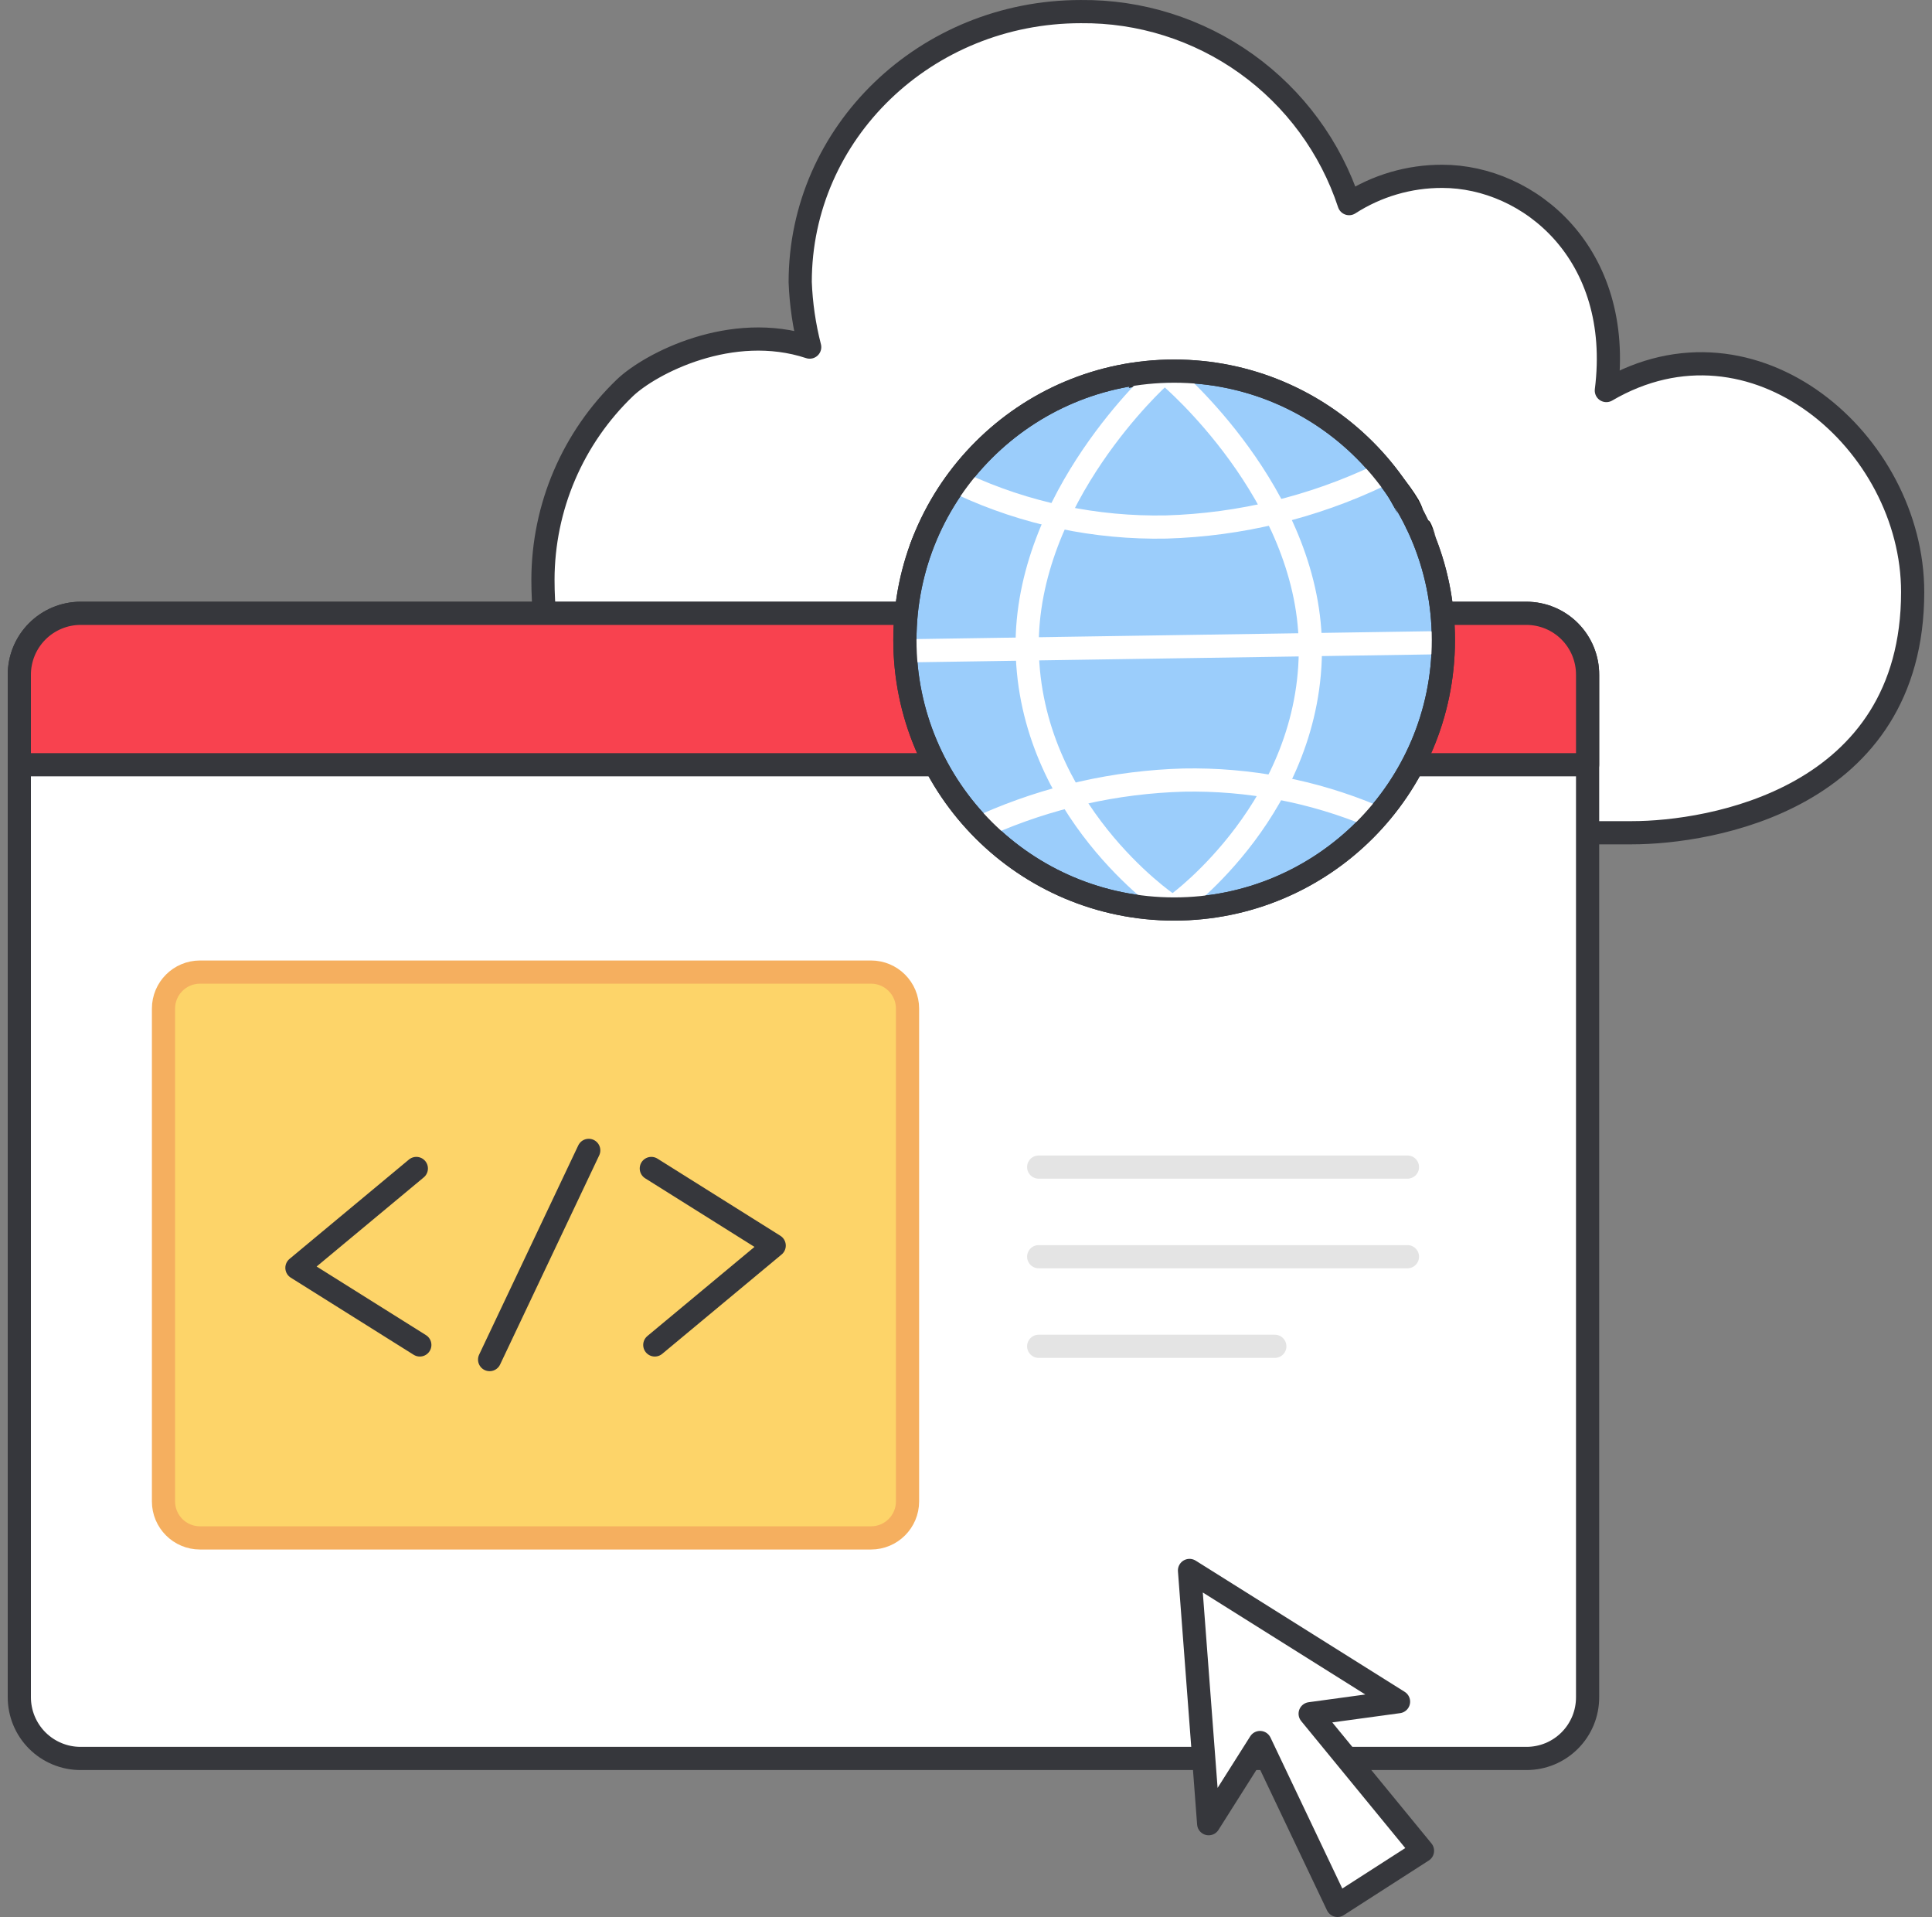 <svg width="125" height="124" viewBox="0 0 125 124" fill="none" xmlns="http://www.w3.org/2000/svg">
<rect x="0" y="0" width="125" height="124" fill="#808080" stroke="none"/>
<path d="M56.941 53.401C53.118 53.569 49.29 53.197 45.571 52.296C38.008 50.271 35.129 44.738 35.129 37.482C35.135 35.165 35.607 32.872 36.519 30.741C37.431 28.611 38.763 26.686 40.435 25.082C42.083 23.513 47.325 20.782 52.387 22.452C52.033 21.076 51.827 19.666 51.773 18.246C51.773 8.573 59.899 0.751 69.925 0.751C73.762 0.711 77.513 1.894 80.634 4.126C83.755 6.359 86.085 9.527 87.287 13.171C89.084 12.013 91.177 11.4 93.315 11.406C98.937 11.406 105.047 16.406 103.93 25.262C113.498 19.662 123.749 28.619 123.749 38.294C123.749 51.73 110.609 53.865 105.597 53.865H92.404" fill="white"/>
<path d="M56.941 53.401C53.118 53.569 49.29 53.197 45.571 52.296C38.008 50.271 35.129 44.738 35.129 37.482C35.135 35.165 35.607 32.872 36.519 30.741C37.431 28.611 38.763 26.686 40.435 25.082C42.083 23.513 47.325 20.782 52.387 22.452C52.033 21.076 51.827 19.666 51.773 18.246C51.773 8.573 59.899 0.751 69.925 0.751C73.762 0.711 77.513 1.894 80.634 4.126C83.755 6.359 86.085 9.527 87.287 13.171C89.084 12.013 91.177 11.4 93.315 11.406C98.937 11.406 105.047 16.406 103.93 25.262C113.498 19.662 123.749 28.619 123.749 38.294C123.749 51.73 110.609 53.865 105.597 53.865H92.404" stroke="#36373C" stroke-width="1.5" stroke-linecap="round" stroke-linejoin="round"/>
<path d="M102.717 43.653V109.776C102.719 110.296 102.619 110.811 102.422 111.293C102.224 111.774 101.934 112.211 101.567 112.58C101.2 112.949 100.764 113.242 100.284 113.442C99.804 113.641 99.289 113.744 98.769 113.745H5.21C4.689 113.745 4.174 113.642 3.693 113.442C3.212 113.243 2.775 112.95 2.407 112.582C2.039 112.213 1.748 111.775 1.549 111.294C1.351 110.812 1.249 110.297 1.25 109.776V43.653C1.248 42.6 1.663 41.589 2.406 40.843C3.149 40.096 4.157 39.675 5.21 39.672H98.769C99.29 39.674 99.805 39.778 100.285 39.979C100.766 40.18 101.202 40.474 101.568 40.844C101.935 41.214 102.225 41.652 102.422 42.134C102.619 42.616 102.72 43.132 102.717 43.653Z" fill="white" stroke="#36373C" stroke-width="1.5" stroke-linejoin="round"/>
<path d="M102.717 43.653V49.468H1.25V43.653C1.248 42.6 1.663 41.589 2.406 40.843C3.149 40.096 4.157 39.675 5.21 39.672H98.769C99.29 39.674 99.805 39.778 100.285 39.979C100.766 40.18 101.202 40.474 101.568 40.844C101.935 41.214 102.225 41.652 102.422 42.134C102.619 42.616 102.72 43.132 102.717 43.653Z" fill="#F8424F" stroke="#36373C" stroke-width="1.5" stroke-linejoin="round"/>
<path d="M75.967 58.798C85.588 58.798 93.387 51.009 93.387 41.402C93.387 31.794 85.588 24.006 75.967 24.006C66.346 24.006 58.547 31.794 58.547 41.402C58.547 51.009 66.346 58.798 75.967 58.798Z" fill="#9BCDFB" stroke="#36373C" stroke-width="1.5" stroke-linejoin="round"/>
<path d="M92.504 41.582L58.902 42.094" stroke="white" stroke-width="1.5" stroke-linecap="round" stroke-linejoin="round"/>
<path d="M86.649 28.263L86.742 28.281C86.607 28.199 86.547 28.171 86.649 28.263ZM66.365 27.58L66 27.999C66.666 27.482 66.347 27.67 66.365 27.58ZM85.6 26.099C85.326 25.961 85.2 25.915 85.2 25.94C85.475 26.079 85.639 26.151 85.6 26.099ZM92.683 43.984L92.717 43.836C92.7 43.82 92.694 43.886 92.683 43.984ZM64.883 54.545L64.948 54.616C65.313 54.878 65.161 54.753 64.883 54.545Z" fill="#202020"/>
<path d="M93.832 41.129L92.98 41.142L92.819 39.642C92.779 39.164 92.669 38.703 92.619 38.169C92.186 36.269 92.576 39.024 92.225 37.427C92.305 36.924 92.245 36.408 92.052 35.937C91.788 35.549 91.559 35.139 91.367 34.711L91.535 34.701C91.169 33.928 90.82 33.341 90.928 33.274C90.625 32.853 90.346 32.416 90.094 31.963C89.323 30.925 90.339 32.946 90.43 33.223L89.64 31.804C89.392 31.474 89.181 31.119 89.008 30.745L89.731 31.609L88.923 30.476C88.741 30.282 88.548 30.099 88.346 29.927C88.031 29.663 87.767 29.343 87.568 28.984C88.168 29.551 88.883 30.255 88.622 29.827L87.722 29.016C87.655 28.881 88.241 29.473 87.879 29.05L86.746 28.28H86.764C86.196 27.834 85.604 27.421 84.991 27.04C85.341 27.254 85.458 27.261 85.108 27.04L83.837 26.4C84.229 26.585 83.879 26.3 83.301 26.023C82.996 25.867 82.68 25.734 82.356 25.623C82.165 25.581 81.972 25.552 81.777 25.536C81.348 25.496 80.93 25.378 80.544 25.187C80.691 25.212 80.835 25.251 80.975 25.302C80.754 25.199 80.527 25.112 80.295 25.04C80.173 25.2 79.153 24.896 78.095 24.806C77.611 24.728 77.12 24.699 76.631 24.72C76.223 24.73 75.94 24.765 75.902 24.848C74.886 24.732 75.821 24.737 77.152 24.648L76.057 24.512L77.357 24.538C76.163 24.372 74.948 24.445 73.783 24.754C73.233 24.797 74.183 24.429 72.627 24.747C70.477 25.331 73.08 24.859 71.804 25.233L70.827 25.318C69.452 25.84 68.121 26.47 66.845 27.2C66.686 27.301 66.536 27.416 66.396 27.542C65.224 28.392 64.171 29.395 63.267 30.526C63.425 30.307 62.733 30.932 62.638 31.037C62.243 31.605 61.884 32.198 61.563 32.812C61.978 31.994 61.91 31.993 61.919 31.795C61.664 32.19 61.438 32.602 61.243 33.03C61.349 32.779 61.457 32.522 61.243 32.798C60.915 33.455 60.633 34.133 60.398 34.828C60.468 34.718 60.58 34.493 60.672 34.305C60.406 34.787 60.081 35.918 59.751 36.632C59.737 36.555 59.791 36.291 59.776 36.215C59.999 35.807 60.138 35.359 60.187 34.897C59.679 36.331 60.032 35.242 59.717 35.91C59.569 36.259 59.484 36.631 59.465 37.01C59.459 37.225 59.503 37.276 59.577 37.15C59.285 38.045 59.13 38.979 59.119 39.921L59.014 39.677C58.987 40.055 58.98 40.434 58.993 40.812L58.862 39.879C58.77 40.973 58.83 41.079 58.884 41.208C58.999 41.699 59.045 42.204 59.022 42.708L58.902 42.724C58.985 43.66 59.302 43.93 59.265 44.668C59.491 45.536 59.165 43.13 59.565 45.19C59.641 45.779 59.763 46.361 59.93 46.931C60.219 47.542 59.872 46.409 59.778 45.992L60.283 47.602C60.392 47.964 60.413 48.213 60.483 48.429C60.549 48.684 60.633 48.934 60.737 49.176C60.933 49.645 61.192 50.086 61.507 50.485C61.281 50.046 61.441 50.185 61.501 50.196C61.53 50.196 61.536 50.169 61.457 50.017L60.964 49.073L61.742 50.511C61.99 51.013 62.318 51.472 62.714 51.869L62.132 51.369C62.385 51.7 62.715 52.036 62.867 52.202H62.718C63.199 52.65 63.657 53.124 64.089 53.62C64.443 53.994 64.856 54.308 65.311 54.549C64.711 54.357 66.16 55.183 66.579 55.566C65.505 55.045 63.942 53.479 63.735 53.466C64.059 53.926 64.535 54.144 64.882 54.551C64.6 54.332 64.306 54.128 64.003 53.94C64.522 54.494 65.115 54.974 65.767 55.364L66.534 55.817L67.283 56.183C66.709 55.877 66.158 55.529 65.634 55.143C65.886 55.066 66.351 55.654 66.907 55.796C67.265 56.055 67.642 56.286 68.036 56.487C68.406 56.633 68.767 56.8 69.118 56.987L68.718 56.82C69.772 57.378 70.86 57.87 71.976 58.294C72.776 58.576 74.384 58.594 73.819 58.456C74.16 58.475 73.458 58.394 72.826 58.297C72.202 58.151 71.66 57.973 72.275 57.997C73.402 58.531 74.727 58.397 77.341 58.433C76.192 58.614 78.041 58.555 77.004 58.702C77.637 58.696 78.263 58.573 78.852 58.34L79.245 58.368C79.612 58.27 79.966 58.125 80.298 57.939C80.391 57.896 80.51 57.849 80.753 57.765C81.154 57.641 81.546 57.488 81.926 57.307C81.175 57.673 82.903 57.077 82.335 57.364C82.922 57.144 83.481 56.853 84 56.5L83.924 56.553C85.236 55.922 86.439 55.086 87.489 54.076L87.289 54.19C88.46 53.058 89.495 51.793 90.374 50.421C91.256 49.024 91.916 47.499 92.33 45.9C92.227 46.246 92.103 46.585 91.958 46.916C92.263 45.956 92.505 44.978 92.683 43.987C92.671 44.222 92.643 44.456 92.599 44.687C92.68 44.676 92.817 44.321 92.935 43.587L92.879 43.287L92.994 42.997C93.056 41.865 92.852 43.318 92.894 42.189C92.993 41.85 93.048 41.499 93.056 41.145L93.922 41.132C93.907 41.905 93.845 42.677 93.737 43.443C93.695 43.854 93.782 43.626 93.837 43.472C93.519 44.572 93.799 44.561 93.664 45.172L93.037 46.719C92.879 47.371 93.115 46.899 93.137 46.957C92.671 48.422 91.998 49.811 91.137 51.084L89.85 52.799L88.528 54.288C87.884 54.783 88.544 54.031 87.754 54.732C88.34 54.309 87.843 54.911 87.173 55.422L86.294 56.138C86.075 56.304 85.994 56.377 86.208 56.289C85.689 56.445 84.908 57.01 84.193 57.297C83.493 57.623 82.958 57.84 83.1 57.588C81.921 58.02 82.178 58.095 82.531 57.988L81.544 58.359L80.605 58.625C80.005 58.825 79.422 58.953 78.832 59.096C78.632 59.102 78.116 59.221 77.425 59.243L76.284 59.32L75.004 59.283C74.568 59.279 74.133 59.239 73.704 59.162L72.504 58.962C71.953 58.829 71.412 58.655 70.886 58.444C71.707 58.818 70.791 58.534 69.962 58.288L70.655 58.682L68.822 57.988L68.362 57.769C68.062 57.624 68.462 57.727 67.722 57.341C66.581 56.672 66.472 56.727 65.822 56.377L65.975 56.514L65.252 56C64.719 55.61 67.237 57.257 65.527 55.931C65.295 55.839 65.073 55.726 64.862 55.593C64.531 55.394 64.234 55.145 63.98 54.855C64.808 55.593 64.764 55.42 64.488 55.121L63.353 54.081C63.423 54.248 63.504 54.409 63.596 54.565C60.235 51.341 58.248 46.945 58.051 42.292C58.11 42.352 58.12 38.953 58.382 39.406L58.335 39.581C58.235 40.719 58.547 39.268 58.664 38.355C58.442 39.308 58.695 36.579 58.312 38.929L58.39 38.005L58.552 37.092C58.581 35.999 58.891 34.931 59.452 33.992C60.152 32.634 60.965 31.338 61.882 30.116C61.823 30.191 61.781 30.279 61.76 30.372C63.005 28.713 64.569 27.32 66.36 26.272L66.613 26.259C67.907 25.221 69.428 24.503 71.053 24.165C71.025 24.193 70.753 24.304 71.147 24.223C71.472 24.073 71.806 23.943 72.147 23.832C72.769 23.681 73.4 23.57 74.036 23.498L73.969 23.541C74.876 23.443 75.79 23.41 76.702 23.441C76.693 23.541 76.981 23.58 77.429 23.599L79.116 23.766C79.728 23.858 80.336 23.981 80.936 24.135C81.334 24.235 81.708 24.414 82.036 24.661C82.246 24.697 82.454 24.744 82.659 24.804L83.535 25.148C84.107 25.375 84.664 25.64 85.202 25.941C85.202 25.958 85.239 26.001 85.357 26.091C85.989 26.369 86.571 26.75 87.079 27.217L88.624 28.698C89.177 29.216 89.002 28.934 88.819 28.644C89.085 28.985 89.371 29.311 89.676 29.619L90.6 30.7C91.042 31.206 91.438 31.751 91.782 32.328C92.298 33.315 91.848 32.764 91.916 33.072C92.299 33.795 92.346 33.698 92.404 33.672C92.441 33.654 92.579 33.672 92.893 34.747C92.785 34.512 92.601 34.074 92.647 34.255C92.795 34.77 92.911 35.294 92.996 35.823C93.023 36.35 93.115 36.872 93.27 37.377L93.193 36.834C93.423 37.597 93.552 38.388 93.576 39.185C93.596 39.921 93.576 40.493 93.718 40.608L93.828 40.461L93.832 41.129ZM68.291 57.647L68.556 57.805C68.744 57.853 68.933 57.906 68.291 57.647ZM90.074 31.937C89.922 31.562 89.668 31.237 89.34 31C89.416 31.232 89.9 31.664 90.074 31.937Z" fill="#202020"/>
<path d="M66.441 27.512L66.398 27.538C66.385 27.55 66.374 27.565 66.367 27.582L66.441 27.512ZM91.002 34.215L91.067 34.258C90.999 34.016 90.902 33.783 90.778 33.565L91.002 34.215ZM82.765 26.076L82.949 26.165L82.66 25.87L82.765 26.076ZM73.056 25.089C73.473 24.998 73.895 24.931 74.319 24.889C73.452 25.001 72.919 24.941 73.056 25.089Z" fill="#202020"/>
<path d="M76.22 58.441C76.22 58.441 84.938 52.093 84.779 41.699C84.63 31.91 75.699 24.361 75.699 24.361" stroke="white" stroke-width="1.5" stroke-linecap="round" stroke-linejoin="round"/>
<path d="M88.838 52.799C84.96 51.174 80.785 50.377 76.581 50.459C72.17 50.583 67.825 51.564 63.789 53.348M62.215 31.304C66.362 33.23 70.894 34.182 75.466 34.088C80.251 33.945 84.953 32.805 89.273 30.742" stroke="white" stroke-width="1.5" stroke-linecap="round" stroke-linejoin="round"/>
<path d="M75.526 58.45C75.526 58.45 66.618 52.372 66.459 41.977C66.31 32.188 75.002 24.371 75.002 24.371" stroke="white" stroke-width="1.5" stroke-linecap="round" stroke-linejoin="round"/>
<path d="M75.967 58.798C85.588 58.798 93.387 51.009 93.387 41.402C93.387 31.794 85.588 24.006 75.967 24.006C66.346 24.006 58.547 31.794 58.547 41.402C58.547 51.009 66.346 58.798 75.967 58.798Z" stroke="#36373C" stroke-width="1.5" stroke-linejoin="round"/>
<path d="M56.355 62.879H12.94C11.636 62.879 10.578 63.936 10.578 65.241V97.117C10.578 98.421 11.636 99.479 12.94 99.479H56.355C57.66 99.479 58.717 98.421 58.717 97.117V65.241C58.717 63.936 57.66 62.879 56.355 62.879Z" fill="#FDD469" stroke="#F5AF5F" stroke-width="1.5" stroke-miterlimit="10"/>
<path d="M26.937 75.582L19.211 82.009L27.162 86.997M42.365 86.997L50.09 80.57L42.14 75.582M31.678 87.944L38.091 74.412" stroke="#36373C" stroke-width="1.5" stroke-linecap="round" stroke-linejoin="round"/>
<path d="M67.203 75.492H91.062H67.203ZM67.203 81.289H91.062H67.203ZM67.203 87.085H82.48H67.203Z" fill="white"/>
<path d="M67.203 75.492H91.062M67.203 81.289H91.062M67.203 87.085H82.48" stroke="#E4E4E4" stroke-width="1.5" stroke-linecap="round" stroke-linejoin="round"/>
<path d="M78.201 117.965L76.961 101.584L90.485 110.071L84.767 110.851L92.035 119.716L86.535 123.25L81.523 112.714L78.201 117.965Z" fill="white" stroke="#36373C" stroke-width="1.5" stroke-linejoin="round"/>
</svg>
